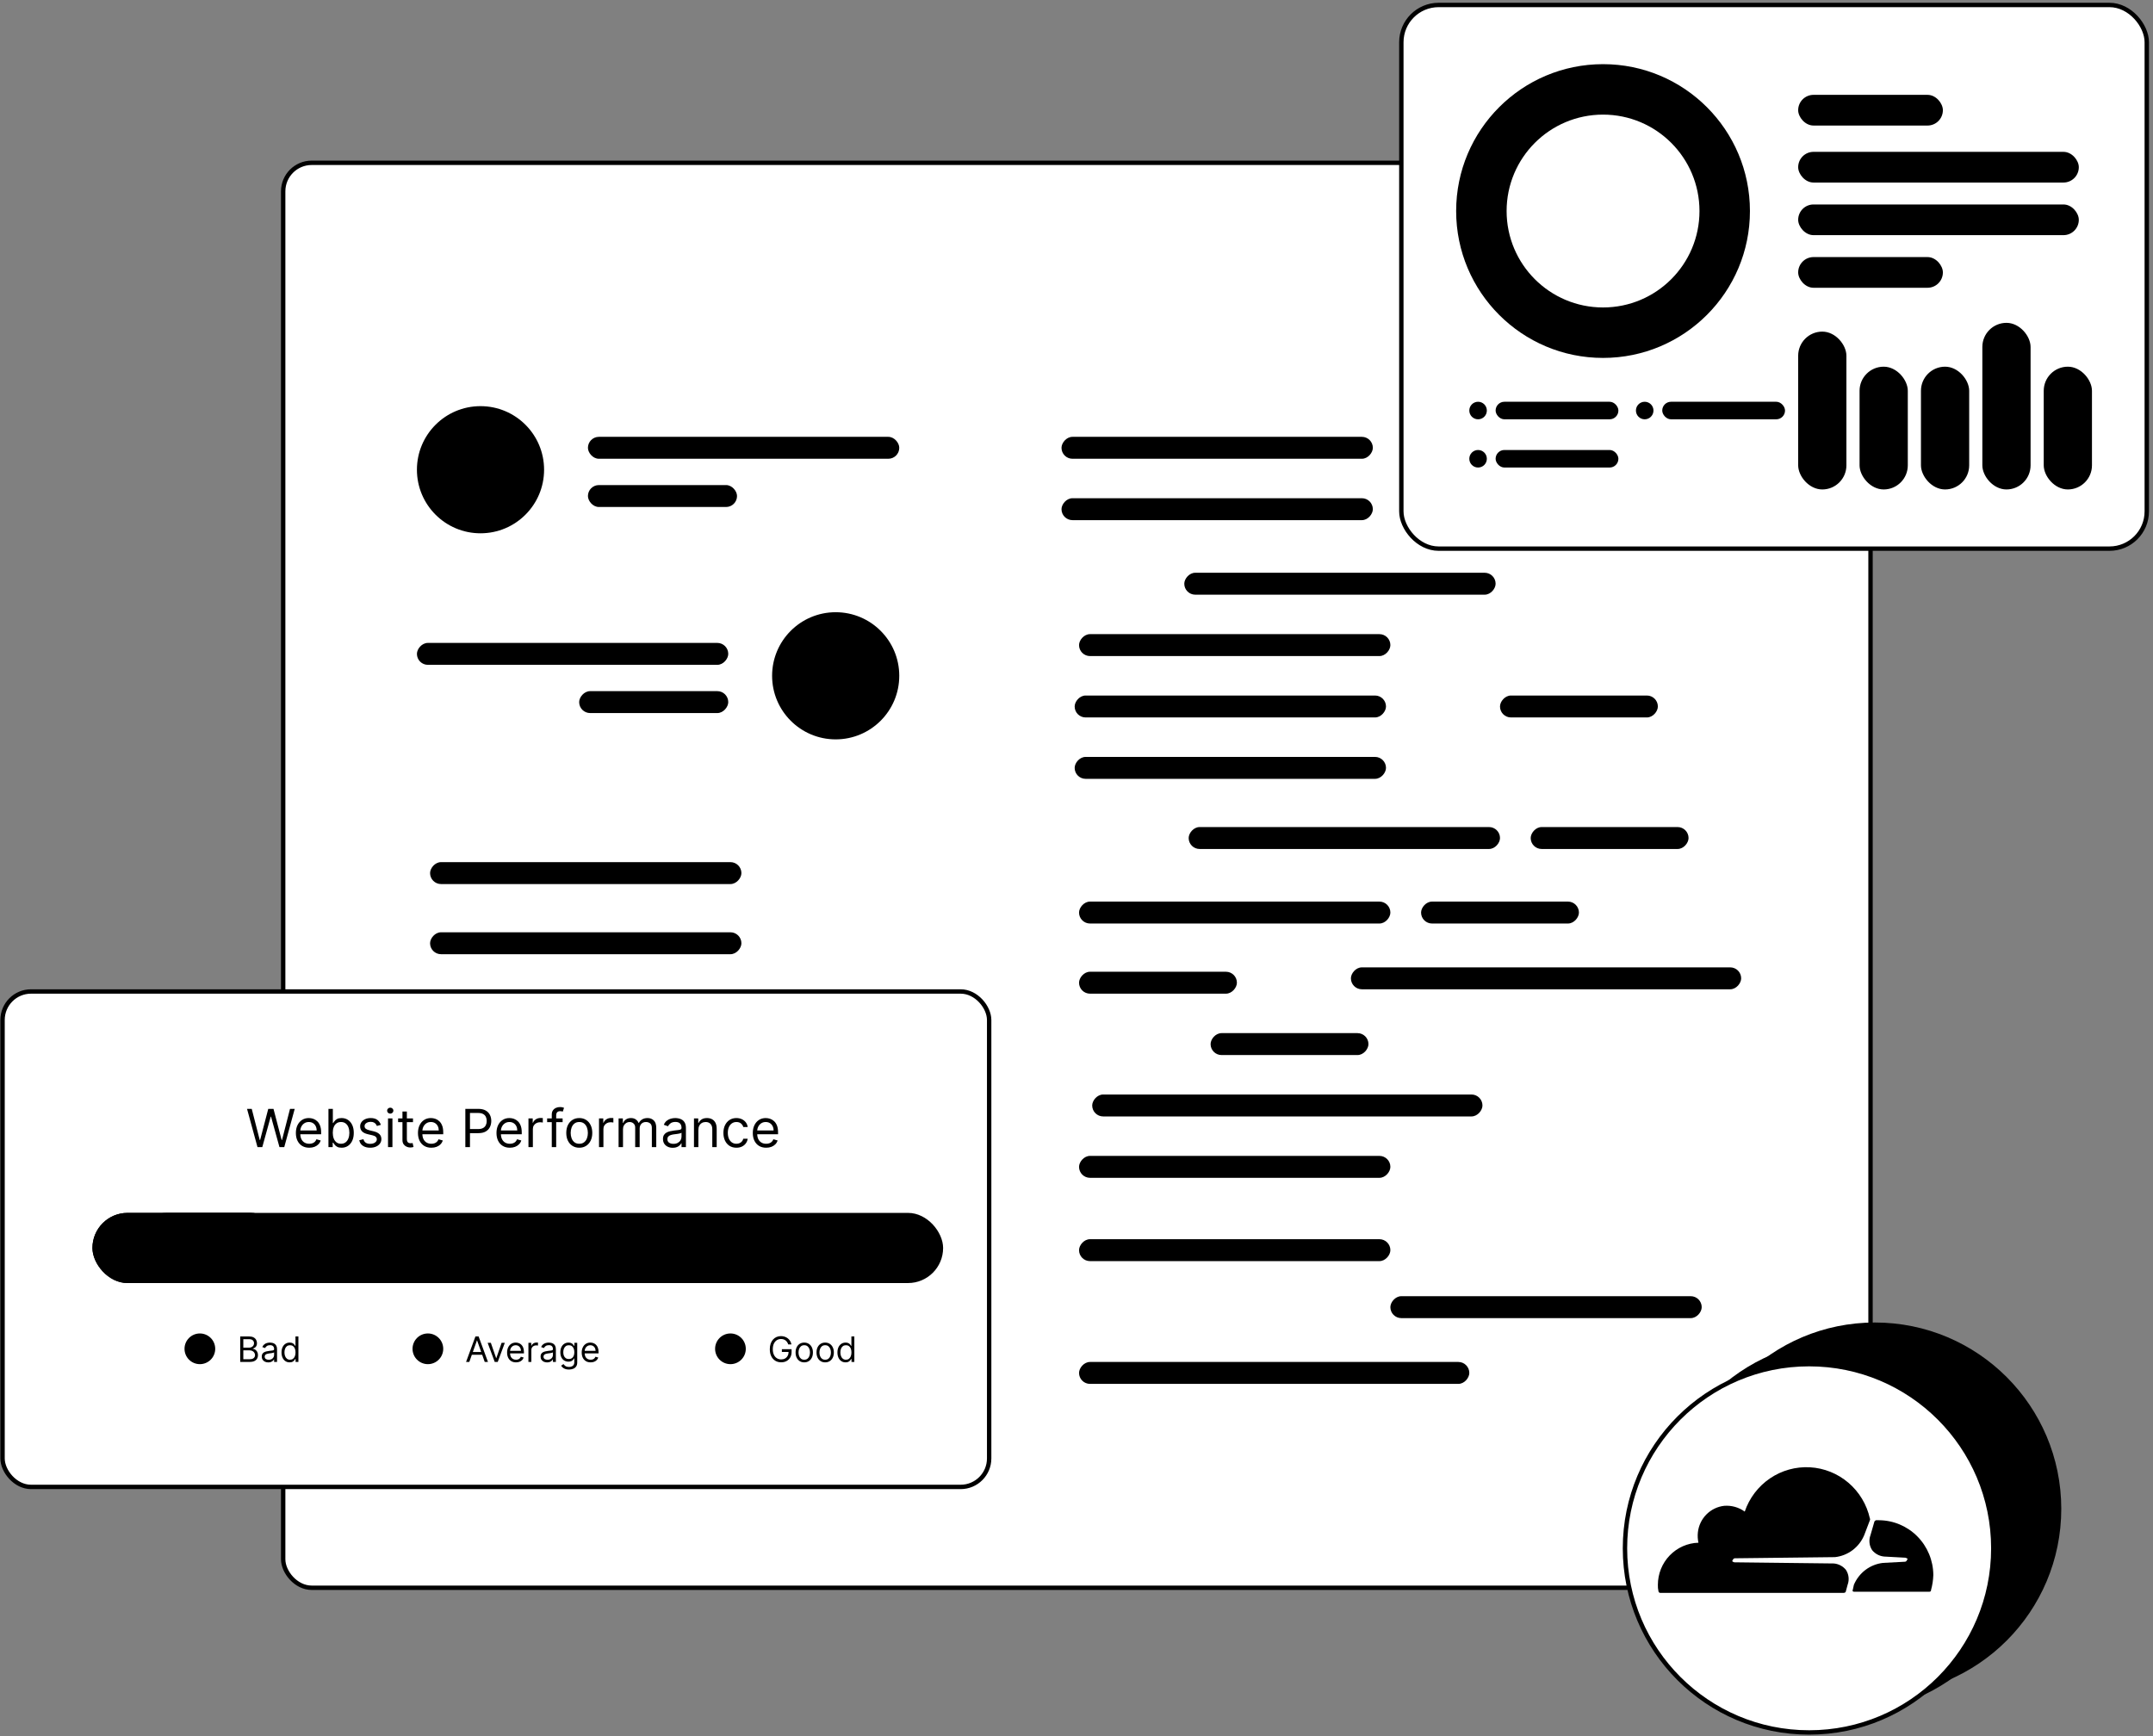 <svg width="491" height="396" viewBox="0 0 491 396" fill="none" xmlns="http://www.w3.org/2000/svg">
<rect x="0" y="0" width="491" height="396" fill="#808080" stroke="none"/>
<rect x="64.581" y="37.133" width="362" height="325" rx="6.5" fill="white" stroke="#9FC2EB" style="fill:white;fill-opacity:1;stroke:#9FC2EB;stroke:color(display-p3 0.624 0.761 0.922);stroke-opacity:1;"/>
<circle cx="427.581" cy="344.133" r="42.5" fill="#FF9D9D" style="fill:#FF9D9D;fill:color(display-p3 1 0.617 0.617);fill-opacity:1;"/>
<circle cx="420.581" cy="348.133" r="42.5" fill="#FF6A6A" style="fill:#FF6A6A;fill:color(display-p3 1 0.417 0.417);fill-opacity:1;"/>
<rect x="319.581" y="1.133" width="170" height="124" rx="8.5" fill="white" stroke="#9FC2EB" style="fill:white;fill-opacity:1;stroke:#9FC2EB;stroke:color(display-p3 0.624 0.761 0.922);stroke-opacity:1;"/>
<path d="M399.081 48.133C399.081 66.634 384.083 81.633 365.581 81.633C347.08 81.633 332.081 66.634 332.081 48.133C332.081 29.631 347.08 14.633 365.581 14.633C384.083 14.633 399.081 29.631 399.081 48.133ZM343.589 48.133C343.589 60.279 353.435 70.125 365.581 70.125C377.727 70.125 387.573 60.279 387.573 48.133C387.573 35.987 377.727 26.14 365.581 26.14C353.435 26.14 343.589 35.987 343.589 48.133Z" fill="#705AFE" style="fill:#705AFE;fill:color(display-p3 0.439 0.353 0.996);fill-opacity:1;"/>
<rect x="410.081" y="21.633" width="33" height="7" rx="3.5" fill="#102880" style="fill:#102880;fill:color(display-p3 0.063 0.157 0.502);fill-opacity:1;"/>
<rect x="410.081" y="34.633" width="64" height="7" rx="3.5" fill="#F9F1FF" style="fill:#F9F1FF;fill:color(display-p3 0.977 0.945 1);fill-opacity:1;"/>
<rect x="410.081" y="46.633" width="64" height="7" rx="3.5" fill="#F9F1FF" style="fill:#F9F1FF;fill:color(display-p3 0.977 0.945 1);fill-opacity:1;"/>
<rect x="410.081" y="58.633" width="33" height="7" rx="3.5" fill="#F9F1FF" style="fill:#F9F1FF;fill:color(display-p3 0.977 0.945 1);fill-opacity:1;"/>
<circle cx="337.081" cy="93.633" r="2" fill="#102880" style="fill:#102880;fill:color(display-p3 0.063 0.157 0.502);fill-opacity:1;"/>
<circle cx="337.081" cy="104.633" r="2" fill="#102880" style="fill:#102880;fill:color(display-p3 0.063 0.157 0.502);fill-opacity:1;"/>
<circle cx="375.081" cy="93.633" r="2" fill="#102880" style="fill:#102880;fill:color(display-p3 0.063 0.157 0.502);fill-opacity:1;"/>
<rect x="341.081" y="91.633" width="28" height="4" rx="2" fill="#B9C8FF" style="fill:#B9C8FF;fill:color(display-p3 0.725 0.784 1);fill-opacity:1;"/>
<rect x="341.081" y="102.633" width="28" height="4" rx="2" fill="#B9C8FF" style="fill:#B9C8FF;fill:color(display-p3 0.725 0.784 1);fill-opacity:1;"/>
<rect x="379.081" y="91.633" width="28" height="4" rx="2" fill="#B9C8FF" style="fill:#B9C8FF;fill:color(display-p3 0.725 0.784 1);fill-opacity:1;"/>
<rect x="410.081" y="75.633" width="11" height="36" rx="5.5" fill="#9FC2EB" style="fill:#9FC2EB;fill:color(display-p3 0.624 0.761 0.922);fill-opacity:1;"/>
<rect x="424.081" y="83.633" width="11" height="28" rx="5.5" fill="#77A8E2" style="fill:#77A8E2;fill:color(display-p3 0.467 0.659 0.886);fill-opacity:1;"/>
<rect x="438.081" y="83.633" width="11" height="28" rx="5.5" fill="#3C83D6" style="fill:#3C83D6;fill:color(display-p3 0.235 0.514 0.839);fill-opacity:1;"/>
<rect x="452.081" y="73.633" width="11" height="38" rx="5.5" fill="#3C83D6" style="fill:#3C83D6;fill:color(display-p3 0.235 0.514 0.839);fill-opacity:1;"/>
<rect x="466.081" y="83.633" width="11" height="28" rx="5.5" fill="#0E4A90" style="fill:#0E4A90;fill:color(display-p3 0.055 0.29 0.565);fill-opacity:1;"/>
<circle cx="412.581" cy="353.133" r="42" fill="white" stroke="#9FC2EB" style="fill:white;fill-opacity:1;stroke:#9FC2EB;stroke:color(display-p3 0.624 0.761 0.922);stroke-opacity:1;"/>
<path d="M421.354 361.457C421.563 360.897 421.637 360.294 421.569 359.7C421.501 359.105 421.293 358.535 420.963 358.038C420.623 357.627 420.207 357.288 419.737 357.04C419.267 356.792 418.754 356.639 418.226 356.592L395.55 356.329C395.419 356.329 395.289 356.197 395.159 356.197C395.128 356.174 395.104 356.144 395.087 356.11C395.07 356.076 395.061 356.038 395.061 356C395.061 355.962 395.07 355.924 395.087 355.89C395.104 355.856 395.128 355.826 395.159 355.803C395.289 355.54 395.419 355.408 395.68 355.408L418.487 355.145C419.934 354.983 421.313 354.435 422.482 353.557C423.65 352.678 424.565 351.502 425.133 350.149L426.436 346.73C426.436 346.598 426.567 346.467 426.436 346.335C425.728 343.151 424.008 340.288 421.539 338.179C419.07 336.071 415.987 334.834 412.757 334.655C409.528 334.477 406.329 335.367 403.646 337.19C400.964 339.014 398.945 341.671 397.895 344.758C396.534 343.776 394.872 343.311 393.204 343.443C391.673 343.615 390.245 344.308 389.156 345.407C388.066 346.506 387.38 347.946 387.209 349.491C387.122 350.282 387.166 351.082 387.339 351.858C384.862 351.927 382.509 352.969 380.781 354.761C379.053 356.554 378.086 358.956 378.086 361.457C378.065 361.943 378.109 362.429 378.217 362.903C378.223 363.006 378.266 363.103 378.338 363.175C378.41 363.248 378.506 363.292 378.608 363.298H420.441C420.702 363.298 420.963 363.166 420.963 362.903L421.354 361.457Z" fill="#F48120" style="fill:#F48120;fill:color(display-p3 0.957 0.506 0.126);fill-opacity:1;"/>
<path d="M428.522 346.73H427.87C427.74 346.73 427.609 346.862 427.479 346.993L426.567 350.149C426.357 350.709 426.283 351.312 426.351 351.906C426.419 352.501 426.627 353.071 426.958 353.568C427.297 353.979 427.714 354.318 428.183 354.566C428.653 354.814 429.166 354.967 429.694 355.014L434.516 355.277C434.647 355.277 434.777 355.409 434.907 355.409C434.938 355.432 434.962 355.462 434.979 355.496C434.996 355.53 435.005 355.568 435.005 355.606C435.005 355.644 434.996 355.682 434.979 355.716C434.962 355.751 434.938 355.78 434.907 355.803C434.777 356.066 434.647 356.198 434.386 356.198L429.434 356.461C427.986 356.623 426.607 357.171 425.439 358.049C424.271 358.928 423.355 360.104 422.787 361.457L422.527 362.641C422.396 362.772 422.527 363.035 422.787 363.035H439.99C440.043 363.043 440.097 363.038 440.148 363.021C440.199 363.004 440.245 362.975 440.283 362.937C440.321 362.898 440.35 362.852 440.367 362.8C440.384 362.749 440.389 362.694 440.381 362.641C440.691 361.527 440.866 360.379 440.902 359.222C440.882 355.916 439.571 352.75 437.253 350.412C434.936 348.074 431.799 346.751 428.522 346.73Z" fill="#FAAD3F" style="fill:#FAAD3F;fill:color(display-p3 0.98 0.678 0.247);fill-opacity:1;"/>
<circle cx="109.581" cy="107.133" r="14.5" fill="#E7EAF2" style="fill:#E7EAF2;fill:color(display-p3 0.906 0.918 0.949);fill-opacity:1;"/>
<rect x="134.081" y="99.633" width="71" height="5" rx="2.5" fill="#EDE1FE" style="fill:#EDE1FE;fill:color(display-p3 0.929 0.882 0.996);fill-opacity:1;"/>
<rect x="134.081" y="110.633" width="34" height="5" rx="2.5" fill="#EDE1FE" style="fill:#EDE1FE;fill:color(display-p3 0.929 0.882 0.996);fill-opacity:1;"/>
<circle cx="14.5" cy="14.5" r="14.5" transform="matrix(-1 0 0 1 205.081 139.633)" fill="#E7EAF2" style="fill:#E7EAF2;fill:color(display-p3 0.906 0.918 0.949);fill-opacity:1;"/>
<rect width="71" height="5" rx="2.5" transform="matrix(-1 0 0 1 166.081 146.633)" fill="#EDE1FE" style="fill:#EDE1FE;fill:color(display-p3 0.929 0.882 0.996);fill-opacity:1;"/>
<rect width="71" height="5" rx="2.5" transform="matrix(-1 0 0 1 169.081 196.633)" fill="#EDE1FE" style="fill:#EDE1FE;fill:color(display-p3 0.929 0.882 0.996);fill-opacity:1;"/>
<rect width="71" height="5" rx="2.5" transform="matrix(-1 0 0 1 313.081 99.633)" fill="#EDE1FE" style="fill:#EDE1FE;fill:color(display-p3 0.929 0.882 0.996);fill-opacity:1;"/>
<rect width="71" height="5" rx="2.5" transform="matrix(-1 0 0 1 313.081 113.633)" fill="#EDE1FE" style="fill:#EDE1FE;fill:color(display-p3 0.929 0.882 0.996);fill-opacity:1;"/>
<rect width="71" height="5" rx="2.5" transform="matrix(-1 0 0 1 341.081 130.633)" fill="#EDE1FE" style="fill:#EDE1FE;fill:color(display-p3 0.929 0.882 0.996);fill-opacity:1;"/>
<rect width="71" height="5" rx="2.5" transform="matrix(-1 0 0 1 317.081 144.633)" fill="#EDE1FE" style="fill:#EDE1FE;fill:color(display-p3 0.929 0.882 0.996);fill-opacity:1;"/>
<rect width="71" height="5" rx="2.5" transform="matrix(-1 0 0 1 316.081 158.633)" fill="#EDE1FE" style="fill:#EDE1FE;fill:color(display-p3 0.929 0.882 0.996);fill-opacity:1;"/>
<rect width="71" height="5" rx="2.5" transform="matrix(-1 0 0 1 316.081 172.633)" fill="#EDE1FE" style="fill:#EDE1FE;fill:color(display-p3 0.929 0.882 0.996);fill-opacity:1;"/>
<rect width="71" height="5" rx="2.5" transform="matrix(-1 0 0 1 342.081 188.633)" fill="#EDE1FE" style="fill:#EDE1FE;fill:color(display-p3 0.929 0.882 0.996);fill-opacity:1;"/>
<rect width="36" height="5" rx="2.5" transform="matrix(-1 0 0 1 378.081 158.633)" fill="#EDE1FE" style="fill:#EDE1FE;fill:color(display-p3 0.929 0.882 0.996);fill-opacity:1;"/>
<rect width="71" height="5" rx="2.5" transform="matrix(-1 0 0 1 317.081 205.633)" fill="#EDE1FE" style="fill:#EDE1FE;fill:color(display-p3 0.929 0.882 0.996);fill-opacity:1;"/>
<rect width="89" height="5" rx="2.5" transform="matrix(-1 0 0 1 338.081 249.633)" fill="#EDE1FE" style="fill:#EDE1FE;fill:color(display-p3 0.929 0.882 0.996);fill-opacity:1;"/>
<rect width="89" height="5" rx="2.5" transform="matrix(-1 0 0 1 397.081 220.633)" fill="#EDE1FE" style="fill:#EDE1FE;fill:color(display-p3 0.929 0.882 0.996);fill-opacity:1;"/>
<rect width="71" height="5" rx="2.5" transform="matrix(-1 0 0 1 317.081 263.633)" fill="#EDE1FE" style="fill:#EDE1FE;fill:color(display-p3 0.929 0.882 0.996);fill-opacity:1;"/>
<rect width="71" height="5" rx="2.5" transform="matrix(-1 0 0 1 317.081 282.633)" fill="#EDE1FE" style="fill:#EDE1FE;fill:color(display-p3 0.929 0.882 0.996);fill-opacity:1;"/>
<rect width="71" height="5" rx="2.5" transform="matrix(-1 0 0 1 388.081 295.633)" fill="#EDE1FE" style="fill:#EDE1FE;fill:color(display-p3 0.929 0.882 0.996);fill-opacity:1;"/>
<rect width="89" height="5" rx="2.5" transform="matrix(-1 0 0 1 335.081 310.633)" fill="#EDE1FE" style="fill:#EDE1FE;fill:color(display-p3 0.929 0.882 0.996);fill-opacity:1;"/>
<rect width="36" height="5" rx="2.5" transform="matrix(-1 0 0 1 282.081 221.633)" fill="#EDE1FE" style="fill:#EDE1FE;fill:color(display-p3 0.929 0.882 0.996);fill-opacity:1;"/>
<rect width="36" height="5" rx="2.5" transform="matrix(-1 0 0 1 312.081 235.633)" fill="#EDE1FE" style="fill:#EDE1FE;fill:color(display-p3 0.929 0.882 0.996);fill-opacity:1;"/>
<rect width="36" height="5" rx="2.5" transform="matrix(-1 0 0 1 360.081 205.633)" fill="#EDE1FE" style="fill:#EDE1FE;fill:color(display-p3 0.929 0.882 0.996);fill-opacity:1;"/>
<rect width="36" height="5" rx="2.5" transform="matrix(-1 0 0 1 385.081 188.633)" fill="#EDE1FE" style="fill:#EDE1FE;fill:color(display-p3 0.929 0.882 0.996);fill-opacity:1;"/>
<rect width="71" height="5" rx="2.5" transform="matrix(-1 0 0 1 169.081 212.633)" fill="#EDE1FE" style="fill:#EDE1FE;fill:color(display-p3 0.929 0.882 0.996);fill-opacity:1;"/>
<rect width="71" height="5" rx="2.5" transform="matrix(-1 0 0 1 197.081 227.633)" fill="#EDE1FE" style="fill:#EDE1FE;fill:color(display-p3 0.929 0.882 0.996);fill-opacity:1;"/>
<rect width="34" height="5" rx="2.5" transform="matrix(-1 0 0 1 166.081 157.633)" fill="#EDE1FE" style="fill:#EDE1FE;fill:color(display-p3 0.929 0.882 0.996);fill-opacity:1;"/>
<rect x="0.581" y="226.133" width="225" height="113" rx="6.5" fill="white" stroke="#9FC2EB" style="fill:white;fill-opacity:1;stroke:#9FC2EB;stroke:color(display-p3 0.624 0.761 0.922);stroke-opacity:1;"/>
<path d="M58.723 261.633L56.337 252.906H57.411L59.234 260.013H59.32L61.178 252.906H62.371L64.229 260.013H64.314L66.138 252.906H67.212L64.825 261.633H63.734L61.808 254.678H61.74L59.814 261.633H58.723ZM70.527 261.769C69.896 261.769 69.352 261.63 68.895 261.352C68.44 261.07 68.09 260.678 67.842 260.175C67.598 259.67 67.476 259.082 67.476 258.411C67.476 257.741 67.598 257.15 67.842 256.638C68.09 256.124 68.433 255.724 68.874 255.437C69.317 255.147 69.834 255.002 70.425 255.002C70.766 255.002 71.102 255.059 71.435 255.173C71.767 255.286 72.07 255.471 72.342 255.727C72.615 255.979 72.832 256.315 72.994 256.732C73.156 257.15 73.237 257.664 73.237 258.275V258.701H68.192V257.832H72.215C72.215 257.462 72.141 257.133 71.993 256.843C71.848 256.553 71.641 256.325 71.371 256.157C71.104 255.989 70.788 255.906 70.425 255.906C70.024 255.906 69.678 256.005 69.385 256.204C69.095 256.4 68.872 256.656 68.716 256.971C68.56 257.286 68.482 257.624 68.482 257.985V258.565C68.482 259.059 68.567 259.478 68.737 259.822C68.911 260.163 69.151 260.423 69.457 260.602C69.764 260.778 70.121 260.866 70.527 260.866C70.791 260.866 71.03 260.829 71.243 260.755C71.459 260.678 71.645 260.565 71.801 260.414C71.957 260.261 72.078 260.07 72.163 259.843L73.135 260.116C73.033 260.445 72.861 260.735 72.619 260.985C72.378 261.232 72.08 261.425 71.725 261.565C71.369 261.701 70.97 261.769 70.527 261.769ZM74.903 261.633V252.906H75.909V256.127H75.994C76.068 256.013 76.171 255.869 76.301 255.692C76.435 255.513 76.625 255.354 76.872 255.215C77.122 255.073 77.46 255.002 77.886 255.002C78.438 255.002 78.923 255.14 79.344 255.415C79.764 255.691 80.092 256.082 80.328 256.587C80.564 257.093 80.682 257.69 80.682 258.377C80.682 259.07 80.564 259.671 80.328 260.18C80.092 260.685 79.766 261.077 79.348 261.356C78.93 261.631 78.449 261.769 77.903 261.769C77.483 261.769 77.146 261.7 76.894 261.56C76.641 261.418 76.446 261.258 76.31 261.079C76.173 260.897 76.068 260.746 75.994 260.627H75.875V261.633H74.903ZM75.892 258.36C75.892 258.854 75.965 259.29 76.109 259.668C76.254 260.043 76.466 260.337 76.744 260.55C77.023 260.761 77.364 260.866 77.767 260.866C78.188 260.866 78.538 260.755 78.82 260.533C79.104 260.309 79.317 260.008 79.459 259.63C79.604 259.249 79.676 258.826 79.676 258.36C79.676 257.9 79.605 257.485 79.463 257.116C79.324 256.744 79.112 256.45 78.828 256.234C78.547 256.015 78.193 255.906 77.767 255.906C77.358 255.906 77.014 256.009 76.736 256.217C76.457 256.421 76.247 256.708 76.105 257.077C75.963 257.444 75.892 257.871 75.892 258.36ZM86.857 256.553L85.953 256.809C85.896 256.658 85.813 256.512 85.702 256.37C85.594 256.225 85.446 256.106 85.259 256.012C85.071 255.918 84.831 255.871 84.538 255.871C84.138 255.871 83.804 255.964 83.537 256.148C83.273 256.33 83.141 256.562 83.141 256.843C83.141 257.093 83.232 257.29 83.413 257.435C83.595 257.58 83.879 257.701 84.266 257.798L85.237 258.036C85.823 258.178 86.259 258.396 86.546 258.688C86.832 258.978 86.976 259.352 86.976 259.809C86.976 260.184 86.868 260.519 86.652 260.815C86.439 261.11 86.141 261.343 85.757 261.513C85.374 261.684 84.928 261.769 84.419 261.769C83.751 261.769 83.199 261.624 82.761 261.335C82.324 261.045 82.047 260.621 81.93 260.065L82.885 259.826C82.976 260.178 83.148 260.442 83.401 260.619C83.656 260.795 83.99 260.883 84.402 260.883C84.871 260.883 85.243 260.783 85.519 260.585C85.797 260.383 85.936 260.141 85.936 259.86C85.936 259.633 85.857 259.442 85.698 259.289C85.538 259.133 85.294 259.016 84.965 258.94L83.874 258.684C83.274 258.542 82.834 258.322 82.553 258.023C82.274 257.722 82.135 257.346 82.135 256.894C82.135 256.525 82.239 256.198 82.446 255.914C82.656 255.63 82.942 255.407 83.303 255.245C83.666 255.083 84.078 255.002 84.538 255.002C85.186 255.002 85.695 255.144 86.064 255.428C86.436 255.712 86.7 256.087 86.857 256.553ZM88.49 261.633V255.087H89.496V261.633H88.49ZM89.001 253.996C88.805 253.996 88.636 253.93 88.494 253.796C88.355 253.663 88.285 253.502 88.285 253.315C88.285 253.127 88.355 252.967 88.494 252.833C88.636 252.7 88.805 252.633 89.001 252.633C89.197 252.633 89.365 252.7 89.504 252.833C89.646 252.967 89.717 253.127 89.717 253.315C89.717 253.502 89.646 253.663 89.504 253.796C89.365 253.93 89.197 253.996 89.001 253.996ZM94.184 255.087V255.94H90.792V255.087H94.184ZM91.781 253.519H92.786V259.758C92.786 260.042 92.828 260.255 92.91 260.397C92.995 260.536 93.103 260.63 93.234 260.678C93.367 260.724 93.508 260.746 93.656 260.746C93.766 260.746 93.857 260.741 93.928 260.729C93.999 260.715 94.056 260.704 94.099 260.695L94.303 261.599C94.235 261.624 94.14 261.65 94.018 261.675C93.896 261.704 93.741 261.718 93.553 261.718C93.269 261.718 92.991 261.657 92.718 261.535C92.448 261.413 92.224 261.227 92.045 260.977C91.869 260.727 91.781 260.411 91.781 260.031V253.519ZM98.371 261.769C97.74 261.769 97.196 261.63 96.739 261.352C96.284 261.07 95.933 260.678 95.686 260.175C95.442 259.67 95.32 259.082 95.32 258.411C95.32 257.741 95.442 257.15 95.686 256.638C95.933 256.124 96.277 255.724 96.717 255.437C97.161 255.147 97.678 255.002 98.269 255.002C98.609 255.002 98.946 255.059 99.278 255.173C99.611 255.286 99.913 255.471 100.186 255.727C100.459 255.979 100.676 256.315 100.838 256.732C101 257.15 101.081 257.664 101.081 258.275V258.701H96.036V257.832H100.058C100.058 257.462 99.984 257.133 99.837 256.843C99.692 256.553 99.484 256.325 99.215 256.157C98.948 255.989 98.632 255.906 98.269 255.906C97.868 255.906 97.521 256.005 97.229 256.204C96.939 256.4 96.716 256.656 96.56 256.971C96.403 257.286 96.325 257.624 96.325 257.985V258.565C96.325 259.059 96.411 259.478 96.581 259.822C96.754 260.163 96.994 260.423 97.301 260.602C97.608 260.778 97.965 260.866 98.371 260.866C98.635 260.866 98.874 260.829 99.087 260.755C99.303 260.678 99.489 260.565 99.645 260.414C99.801 260.261 99.922 260.07 100.007 259.843L100.979 260.116C100.877 260.445 100.705 260.735 100.463 260.985C100.222 261.232 99.923 261.425 99.568 261.565C99.213 261.701 98.814 261.769 98.371 261.769ZM106.122 261.633V252.906H109.071C109.756 252.906 110.315 253.029 110.75 253.276C111.188 253.521 111.511 253.852 111.722 254.269C111.932 254.687 112.037 255.153 112.037 255.667C112.037 256.181 111.932 256.648 111.722 257.069C111.514 257.489 111.193 257.825 110.759 258.075C110.324 258.322 109.767 258.445 109.088 258.445H106.975V257.508H109.054C109.523 257.508 109.899 257.427 110.183 257.265C110.467 257.103 110.673 256.884 110.801 256.609C110.932 256.33 110.997 256.016 110.997 255.667C110.997 255.317 110.932 255.005 110.801 254.729C110.673 254.454 110.466 254.238 110.179 254.082C109.892 253.923 109.511 253.843 109.037 253.843H107.179V261.633H106.122ZM116.277 261.769C115.646 261.769 115.102 261.63 114.645 261.352C114.19 261.07 113.84 260.678 113.592 260.175C113.348 259.67 113.226 259.082 113.226 258.411C113.226 257.741 113.348 257.15 113.592 256.638C113.84 256.124 114.183 255.724 114.624 255.437C115.067 255.147 115.584 255.002 116.175 255.002C116.516 255.002 116.852 255.059 117.185 255.173C117.517 255.286 117.82 255.471 118.092 255.727C118.365 255.979 118.582 256.315 118.744 256.732C118.906 257.15 118.987 257.664 118.987 258.275V258.701H113.942V257.832H117.965C117.965 257.462 117.891 257.133 117.743 256.843C117.598 256.553 117.391 256.325 117.121 256.157C116.854 255.989 116.538 255.906 116.175 255.906C115.774 255.906 115.428 256.005 115.135 256.204C114.845 256.4 114.622 256.656 114.466 256.971C114.31 257.286 114.232 257.624 114.232 257.985V258.565C114.232 259.059 114.317 259.478 114.487 259.822C114.661 260.163 114.901 260.423 115.207 260.602C115.514 260.778 115.871 260.866 116.277 260.866C116.541 260.866 116.78 260.829 116.993 260.755C117.209 260.678 117.395 260.565 117.551 260.414C117.707 260.261 117.828 260.07 117.913 259.843L118.885 260.116C118.783 260.445 118.611 260.735 118.369 260.985C118.128 261.232 117.83 261.425 117.475 261.565C117.119 261.701 116.72 261.769 116.277 261.769ZM120.517 261.633V255.087H121.489V256.076H121.557C121.676 255.752 121.892 255.489 122.205 255.288C122.517 255.086 122.869 254.985 123.261 254.985C123.335 254.985 123.428 254.987 123.538 254.989C123.649 254.992 123.733 254.996 123.79 255.002V256.025C123.756 256.016 123.678 256.004 123.555 255.987C123.436 255.967 123.31 255.957 123.176 255.957C122.858 255.957 122.574 256.023 122.324 256.157C122.077 256.288 121.881 256.469 121.736 256.702C121.594 256.933 121.523 257.195 121.523 257.491V261.633H120.517ZM128.307 255.087V255.94H124.778V255.087H128.307ZM125.835 261.633V254.184C125.835 253.809 125.923 253.496 126.1 253.246C126.276 252.996 126.504 252.809 126.786 252.684C127.067 252.559 127.364 252.496 127.676 252.496C127.923 252.496 128.125 252.516 128.281 252.556C128.438 252.596 128.554 252.633 128.631 252.667L128.341 253.536C128.29 253.519 128.219 253.498 128.128 253.472C128.04 253.447 127.923 253.434 127.778 253.434C127.446 253.434 127.206 253.518 127.058 253.685C126.913 253.853 126.841 254.099 126.841 254.423V261.633H125.835ZM132.106 261.769C131.515 261.769 130.997 261.629 130.551 261.347C130.107 261.066 129.761 260.673 129.511 260.167C129.264 259.661 129.14 259.07 129.14 258.394C129.14 257.712 129.264 257.117 129.511 256.609C129.761 256.1 130.107 255.705 130.551 255.424C130.997 255.143 131.515 255.002 132.106 255.002C132.697 255.002 133.214 255.143 133.657 255.424C134.103 255.705 134.45 256.1 134.697 256.609C134.947 257.117 135.072 257.712 135.072 258.394C135.072 259.07 134.947 259.661 134.697 260.167C134.45 260.673 134.103 261.066 133.657 261.347C133.214 261.629 132.697 261.769 132.106 261.769ZM132.106 260.866C132.555 260.866 132.924 260.751 133.214 260.521C133.504 260.29 133.718 259.988 133.857 259.613C133.997 259.238 134.066 258.832 134.066 258.394C134.066 257.957 133.997 257.549 133.857 257.171C133.718 256.793 133.504 256.488 133.214 256.255C132.924 256.022 132.555 255.906 132.106 255.906C131.657 255.906 131.288 256.022 130.998 256.255C130.708 256.488 130.494 256.793 130.354 257.171C130.215 257.549 130.146 257.957 130.146 258.394C130.146 258.832 130.215 259.238 130.354 259.613C130.494 259.988 130.708 260.29 130.998 260.521C131.288 260.751 131.657 260.866 132.106 260.866ZM136.607 261.633V255.087H137.579V256.076H137.647C137.766 255.752 137.982 255.489 138.294 255.288C138.607 255.086 138.959 254.985 139.351 254.985C139.425 254.985 139.517 254.987 139.628 254.989C139.739 254.992 139.823 254.996 139.88 255.002V256.025C139.846 256.016 139.767 256.004 139.645 255.987C139.526 255.967 139.4 255.957 139.266 255.957C138.948 255.957 138.664 256.023 138.414 256.157C138.167 256.288 137.971 256.469 137.826 256.702C137.684 256.933 137.613 257.195 137.613 257.491V261.633H136.607ZM141.072 261.633V255.087H142.043V256.11H142.129C142.265 255.761 142.485 255.489 142.789 255.296C143.093 255.1 143.458 255.002 143.884 255.002C144.316 255.002 144.676 255.1 144.962 255.296C145.252 255.489 145.478 255.761 145.64 256.11H145.708C145.876 255.772 146.127 255.504 146.462 255.305C146.798 255.103 147.2 255.002 147.668 255.002C148.254 255.002 148.732 255.185 149.104 255.552C149.477 255.915 149.663 256.482 149.663 257.252V261.633H148.657V257.252C148.657 256.769 148.525 256.424 148.261 256.217C147.997 256.009 147.685 255.906 147.328 255.906C146.867 255.906 146.511 256.045 146.258 256.323C146.005 256.599 145.879 256.948 145.879 257.371V261.633H144.856V257.15C144.856 256.778 144.735 256.478 144.494 256.251C144.252 256.021 143.941 255.906 143.56 255.906C143.299 255.906 143.055 255.975 142.828 256.114C142.603 256.254 142.421 256.447 142.282 256.694C142.146 256.938 142.078 257.221 142.078 257.542V261.633H141.072ZM153.428 261.786C153.013 261.786 152.636 261.708 152.298 261.552C151.96 261.393 151.692 261.164 151.493 260.866C151.294 260.565 151.195 260.201 151.195 259.775C151.195 259.4 151.269 259.096 151.416 258.863C151.564 258.627 151.761 258.442 152.009 258.309C152.256 258.175 152.528 258.076 152.827 258.011C153.128 257.942 153.43 257.888 153.734 257.849C154.132 257.798 154.455 257.759 154.702 257.734C154.952 257.705 155.134 257.658 155.247 257.593C155.364 257.528 155.422 257.414 155.422 257.252V257.218C155.422 256.798 155.307 256.471 155.077 256.238C154.85 256.005 154.504 255.888 154.041 255.888C153.561 255.888 153.185 255.994 152.912 256.204C152.639 256.414 152.448 256.638 152.337 256.877L151.382 256.536C151.553 256.138 151.78 255.829 152.064 255.607C152.351 255.383 152.663 255.227 153.002 255.138C153.342 255.048 153.678 255.002 154.007 255.002C154.217 255.002 154.459 255.028 154.732 255.079C155.007 255.127 155.273 255.228 155.528 255.381C155.787 255.535 156.002 255.766 156.172 256.076C156.342 256.386 156.428 256.8 156.428 257.32V261.633H155.422V260.746H155.371C155.303 260.888 155.189 261.04 155.03 261.202C154.871 261.364 154.659 261.502 154.395 261.616C154.131 261.729 153.808 261.786 153.428 261.786ZM153.581 260.883C153.979 260.883 154.314 260.805 154.587 260.648C154.862 260.492 155.07 260.29 155.209 260.043C155.351 259.796 155.422 259.536 155.422 259.263V258.343C155.379 258.394 155.286 258.441 155.141 258.484C154.999 258.523 154.834 258.559 154.646 258.59C154.462 258.619 154.281 258.644 154.105 258.667C153.932 258.687 153.791 258.704 153.683 258.718C153.422 258.752 153.178 258.808 152.95 258.884C152.726 258.958 152.544 259.07 152.405 259.221C152.269 259.369 152.2 259.57 152.2 259.826C152.2 260.175 152.33 260.44 152.588 260.619C152.85 260.795 153.18 260.883 153.581 260.883ZM159.269 257.695V261.633H158.263V255.087H159.235V256.11H159.32C159.473 255.778 159.706 255.511 160.019 255.309C160.331 255.104 160.735 255.002 161.229 255.002C161.672 255.002 162.06 255.093 162.392 255.275C162.725 255.454 162.983 255.727 163.168 256.093C163.353 256.457 163.445 256.917 163.445 257.474V261.633H162.439V257.542C162.439 257.028 162.306 256.627 162.039 256.34C161.772 256.05 161.405 255.906 160.939 255.906C160.618 255.906 160.331 255.975 160.079 256.114C159.829 256.254 159.631 256.457 159.486 256.724C159.341 256.991 159.269 257.315 159.269 257.695ZM167.942 261.769C167.328 261.769 166.8 261.624 166.357 261.335C165.913 261.045 165.573 260.646 165.334 260.137C165.095 259.629 164.976 259.048 164.976 258.394C164.976 257.729 165.098 257.143 165.342 256.634C165.59 256.123 165.933 255.724 166.374 255.437C166.817 255.147 167.334 255.002 167.925 255.002C168.385 255.002 168.8 255.087 169.169 255.258C169.538 255.428 169.841 255.667 170.077 255.974C170.313 256.281 170.459 256.638 170.516 257.048H169.51C169.433 256.749 169.263 256.485 168.999 256.255C168.737 256.022 168.385 255.906 167.942 255.906C167.55 255.906 167.206 256.008 166.911 256.212C166.618 256.414 166.389 256.7 166.225 257.069C166.063 257.435 165.982 257.866 165.982 258.36C165.982 258.866 166.061 259.306 166.22 259.681C166.382 260.056 166.609 260.347 166.902 260.555C167.198 260.762 167.544 260.866 167.942 260.866C168.203 260.866 168.44 260.82 168.653 260.729C168.867 260.638 169.047 260.508 169.195 260.337C169.342 260.167 169.448 259.962 169.51 259.724H170.516C170.459 260.11 170.318 260.458 170.094 260.768C169.872 261.075 169.578 261.319 169.212 261.501C168.848 261.68 168.425 261.769 167.942 261.769ZM174.73 261.769C174.1 261.769 173.555 261.63 173.098 261.352C172.644 261.07 172.293 260.678 172.046 260.175C171.801 259.67 171.679 259.082 171.679 258.411C171.679 257.741 171.801 257.15 172.046 256.638C172.293 256.124 172.636 255.724 173.077 255.437C173.52 255.147 174.037 255.002 174.628 255.002C174.969 255.002 175.305 255.059 175.638 255.173C175.97 255.286 176.273 255.471 176.546 255.727C176.818 255.979 177.036 256.315 177.198 256.732C177.359 257.15 177.44 257.664 177.44 258.275V258.701H172.395V257.832H176.418C176.418 257.462 176.344 257.133 176.196 256.843C176.051 256.553 175.844 256.325 175.574 256.157C175.307 255.989 174.992 255.906 174.628 255.906C174.227 255.906 173.881 256.005 173.588 256.204C173.298 256.4 173.075 256.656 172.919 256.971C172.763 257.286 172.685 257.624 172.685 257.985V258.565C172.685 259.059 172.77 259.478 172.94 259.822C173.114 260.163 173.354 260.423 173.661 260.602C173.967 260.778 174.324 260.866 174.73 260.866C174.994 260.866 175.233 260.829 175.446 260.755C175.662 260.678 175.848 260.565 176.004 260.414C176.161 260.261 176.281 260.07 176.367 259.843L177.338 260.116C177.236 260.445 177.064 260.735 176.823 260.985C176.581 261.232 176.283 261.425 175.928 261.565C175.573 261.701 175.173 261.769 174.73 261.769Z" fill="black" style="fill:black;fill-opacity:1;"/>
<rect x="21.081" y="276.633" width="194" height="16" rx="8" fill="#03C563" style="fill:#03C563;fill:color(display-p3 0.012 0.772 0.388);fill-opacity:1;"/>
<rect x="21.081" y="276.633" width="44" height="16" rx="8" fill="#FF463A" style="fill:#FF463A;fill:color(display-p3 1 0.275 0.228);fill-opacity:1;"/>
<rect x="30.081" y="276.633" width="35" height="16" rx="8" fill="#FFA100" style="fill:#FFA100;fill:color(display-p3 1 0.631 0);fill-opacity:1;"/>
<circle cx="45.581" cy="307.633" r="3.5" fill="#FF463A" style="fill:#FF463A;fill:color(display-p3 1 0.275 0.228);fill-opacity:1;"/>
<path d="M54.786 310.633V304.815H56.82C57.225 304.815 57.559 304.885 57.822 305.025C58.086 305.163 58.282 305.35 58.411 305.585C58.539 305.817 58.604 306.076 58.604 306.36C58.604 306.61 58.559 306.817 58.47 306.979C58.383 307.142 58.268 307.271 58.124 307.366C57.982 307.46 57.827 307.531 57.661 307.576V307.633C57.839 307.644 58.018 307.707 58.197 307.82C58.377 307.934 58.528 308.097 58.649 308.309C58.77 308.521 58.831 308.781 58.831 309.087C58.831 309.379 58.765 309.641 58.632 309.874C58.5 310.107 58.29 310.292 58.004 310.428C57.718 310.565 57.346 310.633 56.888 310.633H54.786ZM55.49 310.008H56.888C57.348 310.008 57.675 309.919 57.868 309.741C58.063 309.561 58.161 309.343 58.161 309.087C58.161 308.89 58.11 308.709 58.01 308.542C57.91 308.373 57.767 308.239 57.581 308.138C57.395 308.036 57.176 307.985 56.922 307.985H55.49V310.008ZM55.49 307.371H56.797C57.009 307.371 57.2 307.33 57.371 307.246C57.543 307.163 57.679 307.046 57.78 306.894C57.882 306.743 57.933 306.565 57.933 306.36C57.933 306.104 57.844 305.888 57.666 305.71C57.488 305.53 57.206 305.44 56.82 305.44H55.49V307.371ZM61.182 310.735C60.905 310.735 60.654 310.683 60.429 310.579C60.204 310.473 60.025 310.32 59.892 310.121C59.76 309.921 59.693 309.678 59.693 309.394C59.693 309.144 59.742 308.942 59.841 308.786C59.94 308.629 60.071 308.506 60.236 308.417C60.401 308.328 60.583 308.262 60.781 308.218C60.982 308.173 61.184 308.137 61.386 308.11C61.652 308.076 61.867 308.05 62.031 308.033C62.198 308.014 62.319 307.983 62.395 307.94C62.473 307.896 62.511 307.82 62.511 307.712V307.69C62.511 307.409 62.435 307.192 62.281 307.036C62.13 306.881 61.9 306.803 61.591 306.803C61.271 306.803 61.02 306.873 60.838 307.013C60.656 307.154 60.529 307.303 60.455 307.462L59.818 307.235C59.932 306.97 60.083 306.763 60.273 306.616C60.464 306.466 60.672 306.362 60.898 306.303C61.125 306.243 61.349 306.212 61.568 306.212C61.708 306.212 61.869 306.229 62.051 306.263C62.235 306.296 62.412 306.363 62.583 306.465C62.755 306.567 62.898 306.722 63.011 306.928C63.125 307.135 63.182 307.411 63.182 307.758V310.633H62.511V310.042H62.477C62.432 310.137 62.356 310.238 62.25 310.346C62.144 310.454 62.003 310.546 61.827 310.621C61.651 310.697 61.436 310.735 61.182 310.735ZM61.284 310.133C61.549 310.133 61.773 310.081 61.955 309.977C62.138 309.872 62.277 309.738 62.369 309.573C62.464 309.408 62.511 309.235 62.511 309.053V308.44C62.483 308.474 62.42 308.505 62.324 308.533C62.229 308.56 62.119 308.584 61.994 308.604C61.871 308.623 61.751 308.64 61.634 308.656C61.518 308.669 61.424 308.68 61.352 308.69C61.178 308.712 61.015 308.749 60.864 308.8C60.714 308.85 60.593 308.924 60.5 309.025C60.409 309.123 60.364 309.258 60.364 309.428C60.364 309.661 60.45 309.837 60.622 309.957C60.797 310.074 61.017 310.133 61.284 310.133ZM66.053 310.724C65.69 310.724 65.369 310.632 65.09 310.448C64.812 310.263 64.594 310.001 64.437 309.664C64.28 309.325 64.201 308.924 64.201 308.462C64.201 308.004 64.28 307.606 64.437 307.269C64.594 306.932 64.813 306.672 65.093 306.488C65.373 306.304 65.697 306.212 66.065 306.212C66.349 306.212 66.573 306.26 66.738 306.354C66.905 306.447 67.032 306.553 67.119 306.673C67.208 306.79 67.277 306.887 67.326 306.962H67.383V304.815H68.053V310.633H67.406V309.962H67.326C67.277 310.042 67.207 310.142 67.116 310.263C67.025 310.383 66.895 310.49 66.727 310.585C66.558 310.677 66.334 310.724 66.053 310.724ZM66.144 310.121C66.413 310.121 66.641 310.051 66.826 309.911C67.012 309.769 67.153 309.573 67.249 309.323C67.346 309.071 67.394 308.781 67.394 308.451C67.394 308.125 67.347 307.84 67.252 307.596C67.157 307.35 67.017 307.158 66.832 307.022C66.646 306.884 66.417 306.815 66.144 306.815C65.86 306.815 65.623 306.888 65.434 307.033C65.246 307.177 65.105 307.373 65.011 307.621C64.918 307.868 64.871 308.144 64.871 308.451C64.871 308.762 64.919 309.044 65.014 309.298C65.11 309.549 65.252 309.75 65.44 309.9C65.629 310.048 65.864 310.121 66.144 310.121Z" fill="black" style="fill:black;fill-opacity:1;"/>
<circle cx="97.581" cy="307.633" r="3.5" fill="#FFA100" style="fill:#FFA100;fill:color(display-p3 1 0.631 0);fill-opacity:1;"/>
<path d="M107.024 310.633H106.286L108.422 304.815H109.149L111.286 310.633H110.547L108.808 305.735H108.763L107.024 310.633ZM107.297 308.36H110.274V308.985H107.297V308.36ZM115.122 306.269L113.509 310.633H112.827L111.213 306.269H111.94L113.145 309.746H113.19L114.395 306.269H115.122ZM117.68 310.724C117.26 310.724 116.897 310.631 116.592 310.445C116.289 310.258 116.055 309.996 115.891 309.661C115.728 309.324 115.646 308.932 115.646 308.485C115.646 308.038 115.728 307.644 115.891 307.303C116.055 306.96 116.285 306.693 116.578 306.502C116.874 306.309 117.218 306.212 117.612 306.212C117.84 306.212 118.064 306.25 118.286 306.326C118.507 306.402 118.709 306.525 118.891 306.695C119.073 306.864 119.217 307.087 119.325 307.366C119.433 307.644 119.487 307.987 119.487 308.394V308.678H116.124V308.099H118.805C118.805 307.853 118.756 307.633 118.658 307.44C118.561 307.246 118.423 307.094 118.243 306.982C118.065 306.871 117.855 306.815 117.612 306.815C117.345 306.815 117.114 306.881 116.919 307.013C116.726 307.144 116.577 307.315 116.473 307.525C116.369 307.735 116.317 307.96 116.317 308.201V308.587C116.317 308.917 116.374 309.196 116.487 309.425C116.603 309.653 116.763 309.826 116.967 309.945C117.172 310.063 117.41 310.121 117.68 310.121C117.857 310.121 118.016 310.097 118.158 310.048C118.302 309.996 118.426 309.921 118.53 309.82C118.634 309.718 118.715 309.591 118.771 309.44L119.419 309.621C119.351 309.841 119.236 310.034 119.075 310.201C118.914 310.366 118.716 310.495 118.479 310.587C118.242 310.678 117.976 310.724 117.68 310.724ZM120.507 310.633V306.269H121.155V306.928H121.2C121.28 306.712 121.424 306.537 121.632 306.403C121.841 306.268 122.075 306.201 122.337 306.201C122.386 306.201 122.448 306.202 122.521 306.204C122.595 306.206 122.651 306.209 122.689 306.212V306.894C122.666 306.888 122.614 306.88 122.533 306.869C122.453 306.855 122.369 306.849 122.28 306.849C122.068 306.849 121.878 306.893 121.712 306.982C121.547 307.069 121.416 307.191 121.32 307.346C121.225 307.499 121.178 307.674 121.178 307.871V310.633H120.507ZM124.768 310.735C124.491 310.735 124.24 310.683 124.015 310.579C123.79 310.473 123.611 310.32 123.478 310.121C123.345 309.921 123.279 309.678 123.279 309.394C123.279 309.144 123.328 308.942 123.427 308.786C123.525 308.629 123.657 308.506 123.822 308.417C123.987 308.328 124.168 308.262 124.367 308.218C124.568 308.173 124.77 308.137 124.972 308.11C125.238 308.076 125.453 308.05 125.617 308.033C125.784 308.014 125.905 307.983 125.981 307.94C126.059 307.896 126.097 307.82 126.097 307.712V307.69C126.097 307.409 126.021 307.192 125.867 307.036C125.716 306.881 125.486 306.803 125.177 306.803C124.857 306.803 124.606 306.873 124.424 307.013C124.242 307.154 124.114 307.303 124.041 307.462L123.404 307.235C123.518 306.97 123.669 306.763 123.859 306.616C124.05 306.466 124.258 306.362 124.484 306.303C124.711 306.243 124.935 306.212 125.154 306.212C125.294 306.212 125.455 306.229 125.637 306.263C125.821 306.296 125.998 306.363 126.168 306.465C126.341 306.567 126.484 306.722 126.597 306.928C126.711 307.135 126.768 307.411 126.768 307.758V310.633H126.097V310.042H126.063C126.018 310.137 125.942 310.238 125.836 310.346C125.73 310.454 125.589 310.546 125.413 310.621C125.237 310.697 125.022 310.735 124.768 310.735ZM124.87 310.133C125.135 310.133 125.359 310.081 125.541 309.977C125.724 309.872 125.863 309.738 125.955 309.573C126.05 309.408 126.097 309.235 126.097 309.053V308.44C126.069 308.474 126.006 308.505 125.91 308.533C125.815 308.56 125.705 308.584 125.58 308.604C125.457 308.623 125.337 308.64 125.22 308.656C125.104 308.669 125.01 308.68 124.938 308.69C124.764 308.712 124.601 308.749 124.45 308.8C124.3 308.85 124.179 308.924 124.086 309.025C123.995 309.123 123.95 309.258 123.95 309.428C123.95 309.661 124.036 309.837 124.208 309.957C124.382 310.074 124.603 310.133 124.87 310.133ZM129.753 312.36C129.429 312.36 129.151 312.318 128.918 312.235C128.685 312.154 128.491 312.046 128.335 311.911C128.182 311.779 128.06 311.637 127.969 311.485L128.503 311.11C128.564 311.19 128.64 311.281 128.733 311.383C128.826 311.487 128.953 311.577 129.114 311.653C129.277 311.73 129.49 311.769 129.753 311.769C130.105 311.769 130.396 311.684 130.625 311.513C130.854 311.343 130.969 311.076 130.969 310.712V309.826H130.912C130.863 309.906 130.793 310.004 130.702 310.121C130.613 310.237 130.484 310.34 130.315 310.431C130.149 310.52 129.923 310.565 129.639 310.565C129.287 310.565 128.971 310.481 128.69 310.315C128.412 310.148 128.191 309.906 128.028 309.587C127.868 309.269 127.787 308.883 127.787 308.428C127.787 307.981 127.866 307.592 128.023 307.261C128.18 306.927 128.399 306.67 128.679 306.488C128.959 306.304 129.283 306.212 129.651 306.212C129.935 306.212 130.16 306.26 130.327 306.354C130.495 306.447 130.624 306.553 130.713 306.673C130.804 306.79 130.874 306.887 130.923 306.962H130.992V306.269H131.639V310.758C131.639 311.133 131.554 311.438 131.384 311.673C131.215 311.909 130.988 312.083 130.702 312.192C130.418 312.304 130.101 312.36 129.753 312.36ZM129.73 309.962C129.999 309.962 130.226 309.901 130.412 309.778C130.598 309.655 130.739 309.478 130.835 309.246C130.932 309.015 130.98 308.739 130.98 308.417C130.98 308.103 130.933 307.825 130.838 307.585C130.743 307.344 130.603 307.156 130.418 307.019C130.232 306.883 130.003 306.815 129.73 306.815C129.446 306.815 129.209 306.887 129.02 307.031C128.832 307.174 128.691 307.368 128.597 307.61C128.504 307.853 128.457 308.121 128.457 308.417C128.457 308.72 128.505 308.988 128.6 309.221C128.696 309.452 128.838 309.634 129.026 309.766C129.215 309.897 129.45 309.962 129.73 309.962ZM134.696 310.724C134.276 310.724 133.913 310.631 133.608 310.445C133.305 310.258 133.071 309.996 132.906 309.661C132.743 309.324 132.662 308.932 132.662 308.485C132.662 308.038 132.743 307.644 132.906 307.303C133.071 306.96 133.3 306.693 133.594 306.502C133.889 306.309 134.234 306.212 134.628 306.212C134.855 306.212 135.08 306.25 135.301 306.326C135.523 306.402 135.725 306.525 135.906 306.695C136.088 306.864 136.233 307.087 136.341 307.366C136.449 307.644 136.503 307.987 136.503 308.394V308.678H133.139V308.099H135.821C135.821 307.853 135.772 307.633 135.673 307.44C135.577 307.246 135.439 307.094 135.259 306.982C135.081 306.871 134.87 306.815 134.628 306.815C134.361 306.815 134.13 306.881 133.935 307.013C133.742 307.144 133.593 307.315 133.489 307.525C133.385 307.735 133.332 307.96 133.332 308.201V308.587C133.332 308.917 133.389 309.196 133.503 309.425C133.618 309.653 133.778 309.826 133.983 309.945C134.188 310.063 134.425 310.121 134.696 310.121C134.872 310.121 135.031 310.097 135.173 310.048C135.317 309.996 135.441 309.921 135.546 309.82C135.65 309.718 135.73 309.591 135.787 309.44L136.435 309.621C136.367 309.841 136.252 310.034 136.091 310.201C135.93 310.366 135.731 310.495 135.494 310.587C135.258 310.678 134.992 310.724 134.696 310.724Z" fill="black" style="fill:black;fill-opacity:1;"/>
<circle cx="166.581" cy="307.633" r="3.5" fill="#03C563" style="fill:#03C563;fill:color(display-p3 0.012 0.772 0.388);fill-opacity:1;"/>
<path d="M179.763 306.633C179.7 306.442 179.618 306.27 179.516 306.119C179.415 305.965 179.295 305.835 179.155 305.727C179.017 305.619 178.859 305.536 178.683 305.479C178.507 305.423 178.314 305.394 178.104 305.394C177.759 305.394 177.446 305.483 177.163 305.661C176.881 305.839 176.657 306.102 176.49 306.448C176.323 306.795 176.24 307.22 176.24 307.724C176.24 308.228 176.324 308.653 176.493 308.999C176.662 309.346 176.89 309.608 177.178 309.786C177.466 309.964 177.789 310.053 178.149 310.053C178.483 310.053 178.776 309.982 179.03 309.84C179.286 309.696 179.484 309.494 179.627 309.232C179.77 308.969 179.842 308.659 179.842 308.303L180.058 308.349H178.308V307.724H180.524V308.349C180.524 308.828 180.422 309.245 180.217 309.599C180.015 309.953 179.734 310.228 179.377 310.423C179.02 310.616 178.611 310.712 178.149 310.712C177.634 310.712 177.181 310.591 176.791 310.349C176.403 310.106 176.1 309.762 175.882 309.315C175.666 308.868 175.558 308.337 175.558 307.724C175.558 307.263 175.62 306.85 175.743 306.482C175.868 306.113 176.044 305.799 176.271 305.539C176.499 305.28 176.768 305.081 177.078 304.942C177.389 304.804 177.731 304.735 178.104 304.735C178.411 304.735 178.697 304.781 178.962 304.874C179.229 304.965 179.466 305.095 179.675 305.263C179.885 305.43 180.06 305.63 180.2 305.863C180.341 306.094 180.437 306.351 180.49 306.633H179.763ZM183.413 310.724C183.019 310.724 182.673 310.63 182.376 310.442C182.08 310.255 181.849 309.993 181.683 309.656C181.518 309.318 181.435 308.924 181.435 308.474C181.435 308.019 181.518 307.622 181.683 307.283C181.849 306.944 182.08 306.681 182.376 306.494C182.673 306.306 183.019 306.212 183.413 306.212C183.807 306.212 184.151 306.306 184.447 306.494C184.744 306.681 184.975 306.944 185.14 307.283C185.307 307.622 185.39 308.019 185.39 308.474C185.39 308.924 185.307 309.318 185.14 309.656C184.975 309.993 184.744 310.255 184.447 310.442C184.151 310.63 183.807 310.724 183.413 310.724ZM183.413 310.121C183.712 310.121 183.958 310.045 184.151 309.891C184.345 309.738 184.488 309.536 184.58 309.286C184.673 309.036 184.72 308.765 184.72 308.474C184.72 308.182 184.673 307.91 184.58 307.658C184.488 307.406 184.345 307.203 184.151 307.048C183.958 306.892 183.712 306.815 183.413 306.815C183.113 306.815 182.867 306.892 182.674 307.048C182.481 307.203 182.338 307.406 182.245 307.658C182.152 307.91 182.106 308.182 182.106 308.474C182.106 308.765 182.152 309.036 182.245 309.286C182.338 309.536 182.481 309.738 182.674 309.891C182.867 310.045 183.113 310.121 183.413 310.121ZM188.186 310.724C187.792 310.724 187.447 310.63 187.149 310.442C186.854 310.255 186.623 309.993 186.456 309.656C186.291 309.318 186.209 308.924 186.209 308.474C186.209 308.019 186.291 307.622 186.456 307.283C186.623 306.944 186.854 306.681 187.149 306.494C187.447 306.306 187.792 306.212 188.186 306.212C188.58 306.212 188.925 306.306 189.22 306.494C189.518 306.681 189.749 306.944 189.913 307.283C190.08 307.622 190.163 308.019 190.163 308.474C190.163 308.924 190.08 309.318 189.913 309.656C189.749 309.993 189.518 310.255 189.22 310.442C188.925 310.63 188.58 310.724 188.186 310.724ZM188.186 310.121C188.485 310.121 188.732 310.045 188.925 309.891C189.118 309.738 189.261 309.536 189.354 309.286C189.447 309.036 189.493 308.765 189.493 308.474C189.493 308.182 189.447 307.91 189.354 307.658C189.261 307.406 189.118 307.203 188.925 307.048C188.732 306.892 188.485 306.815 188.186 306.815C187.887 306.815 187.641 306.892 187.448 307.048C187.254 307.203 187.111 307.406 187.019 307.658C186.926 307.91 186.879 308.182 186.879 308.474C186.879 308.765 186.926 309.036 187.019 309.286C187.111 309.536 187.254 309.738 187.448 309.891C187.641 310.045 187.887 310.121 188.186 310.121ZM192.835 310.724C192.471 310.724 192.15 310.632 191.872 310.448C191.593 310.263 191.375 310.001 191.218 309.664C191.061 309.325 190.982 308.924 190.982 308.462C190.982 308.004 191.061 307.606 191.218 307.269C191.375 306.932 191.594 306.672 191.874 306.488C192.155 306.304 192.479 306.212 192.846 306.212C193.13 306.212 193.354 306.26 193.519 306.354C193.686 306.447 193.813 306.553 193.9 306.673C193.989 306.79 194.058 306.887 194.107 306.962H194.164V304.815H194.835V310.633H194.187V309.962H194.107C194.058 310.042 193.988 310.142 193.897 310.263C193.806 310.383 193.676 310.49 193.508 310.585C193.339 310.677 193.115 310.724 192.835 310.724ZM192.926 310.121C193.194 310.121 193.422 310.051 193.607 309.911C193.793 309.769 193.934 309.573 194.031 309.323C194.127 309.071 194.176 308.781 194.176 308.451C194.176 308.125 194.128 307.84 194.033 307.596C193.939 307.35 193.799 307.158 193.613 307.022C193.427 306.884 193.198 306.815 192.926 306.815C192.641 306.815 192.405 306.888 192.215 307.033C192.028 307.177 191.887 307.373 191.792 307.621C191.699 307.868 191.653 308.144 191.653 308.451C191.653 308.762 191.7 309.044 191.795 309.298C191.891 309.549 192.033 309.75 192.221 309.9C192.41 310.048 192.645 310.121 192.926 310.121Z" fill="black" style="fill:black;fill-opacity:1;"/>
</svg>

